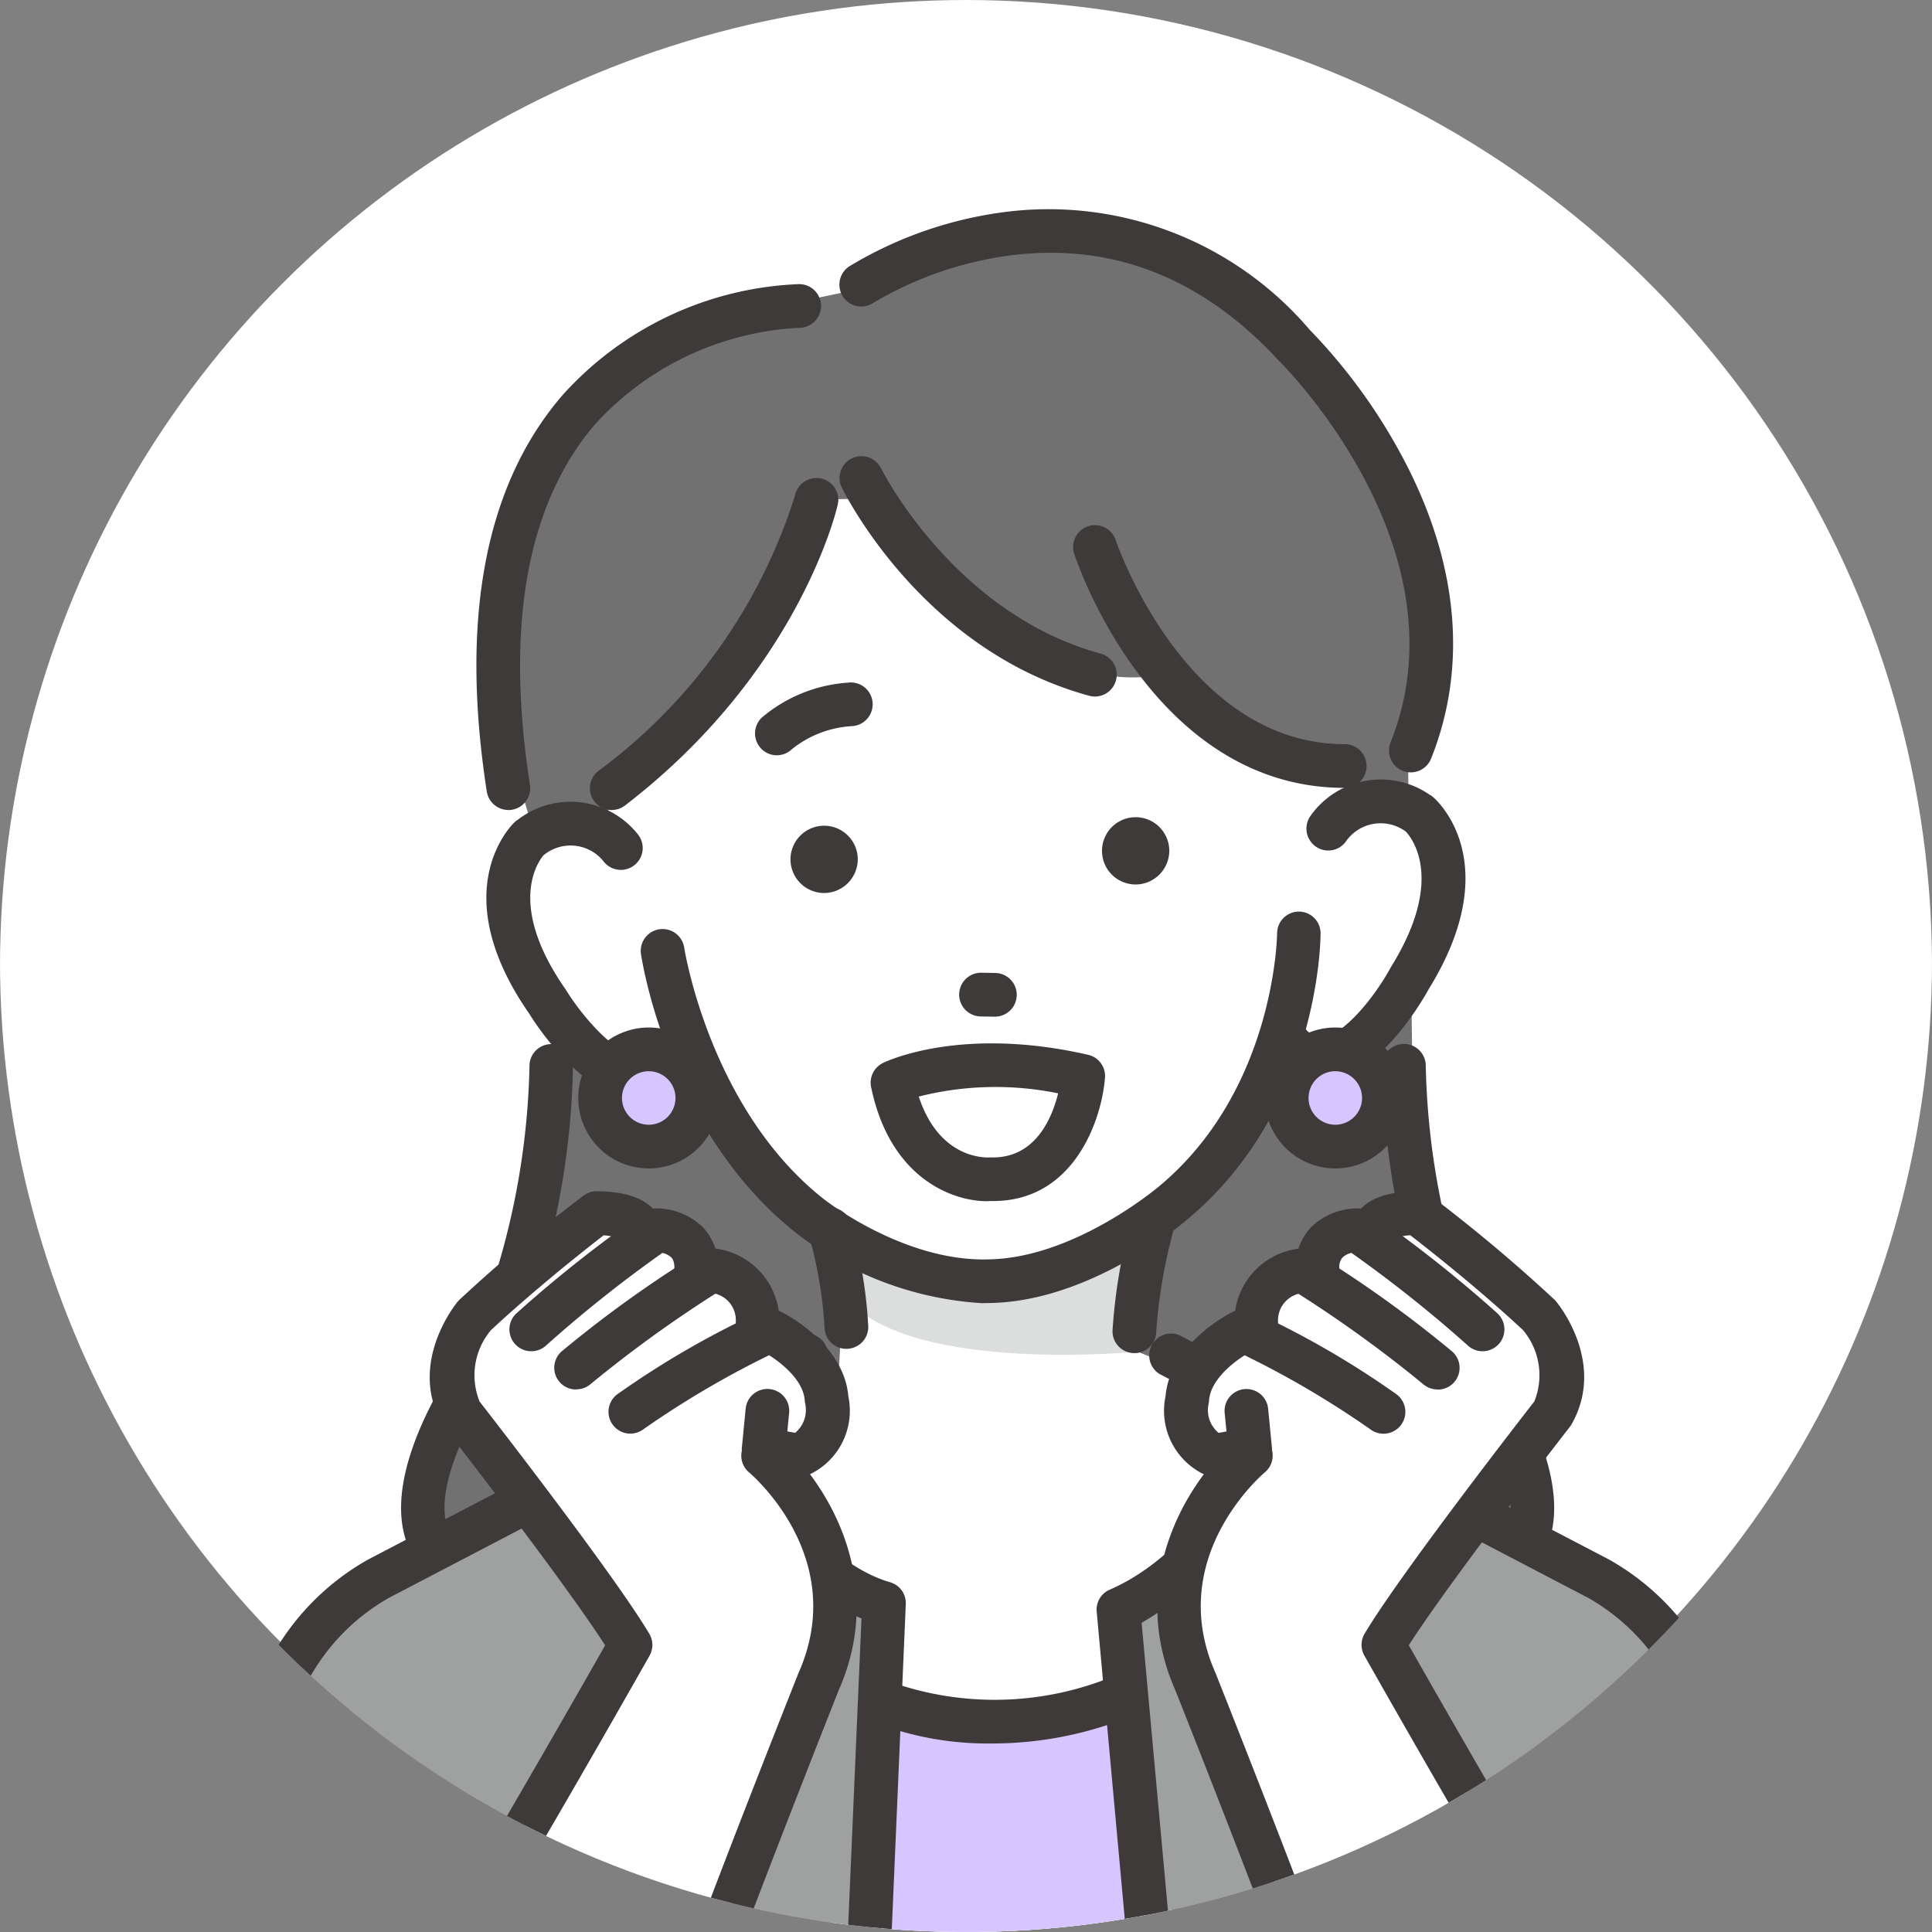 <svg xmlns="http://www.w3.org/2000/svg" xmlns:xlink="http://www.w3.org/1999/xlink" width="80" height="80" viewBox="0 0 80 80"><rect x="0" y="0" width="80" height="80" fill="#808080" stroke="none"/><defs><clipPath id="a"><path d="M40,0A40,40,0,1,1,0,40,40,40,0,0,1,40,0Z" transform="translate(-2291 4926)" fill="#fff"/></clipPath><clipPath id="b"><rect width="73.744" height="75.235" fill="none"/></clipPath></defs><g transform="translate(2291 -4926)" clip-path="url(#a)"><circle cx="40" cy="40" r="40" transform="translate(-2291 4925.81)" fill="#fff"/><g transform="translate(-2286.113 4932.516)"><g transform="translate(0 0)" clip-path="url(#b)"><path d="M71.37,42.806s-6.589-17.83,9.175-21.448l4.286-.9s8.6-6.555,18.125,3.212c0,0,7.918,5.356,4.632,16.079l.247,17.45a103.356,103.356,0,0,0,4.778,12.585s-.133,2.741-.133,5.28l-46.146-.352a12.392,12.392,0,0,1,1.378-8.126A48.216,48.216,0,0,0,72.532,51.6Z" transform="translate(-54.175 -14.996)" fill="#727171"/><path d="M32.488,282.02s-8.365,1.655-10.572,6.686L17.131,304.55h65.9L79.442,290.4s-2.69-6.186-8.471-6.4L50.595,276.77Z" transform="translate(-14.03 -226.676)" fill="#9fa0a0"/><path d="M133.3,244.62l-.3,5.385-7.058,3.6s5.6,25.846,14.089,26.2c6.8.281,13.436-26.764,13.45-26.888.029-.249-8.112-3.54-8.112-3.54l.607-5.269Z" transform="translate(-103.144 -199.919)" fill="#fff"/><path d="M115.238,294.536l-.771,18.522h12.15l-1.6-17.474c2.866-1.506,6.857-8.242,6.857-8.242l7.138,3.141L133,287.341l-23.109-.815-7.912,3.485,6.311-2.669s3.406,6.482,6.946,7.194" transform="translate(-83.522 -234.666)" fill="#fff"/><rect width="12" height="15" transform="translate(31.113 64.484)" fill="#d6c5ff"/><path d="M100.2,316.746l.771-18.522c-3.541-.713-6.946-7.195-6.946-7.195L87.716,293.7l-3.152,1.388.862,5.309v14.531l.155,1.819Z" transform="translate(-69.258 -238.355)" fill="#9fa0a0"/><path d="M229.274,299.273l1.6,17.474h16.658l-1.365-21.064-2.895-1.512-7.138-3.141s-3.991,6.737-6.857,8.242" transform="translate(-187.776 -238.356)" fill="#9fa0a0"/><path d="M84.517,307.115l.008.052,3.152-1.388Z" transform="translate(-69.22 -250.434)" fill="#d6c7ff"/><path d="M309.476,309.649l-2.879-1.267,2.895,1.512Z" transform="translate(-251.105 -252.567)" fill="#d6c7ff"/><path d="M93.578,62.151s-1.1,8.98.4,11.553c0,0-4.031-2.779-4.649,2.226,0,0,.888,9.286,7.176,6.763,0,0,4.093,9.987,12.782,9.627,0,0,9.884-.977,11.918-11.128,0,0,2.865,3.651,5.62-2.389,0,0,5.037-7.552-2.644-6.616l.5-9.3L114.126,55.6l-14.19-.52Z" transform="translate(-73.16 -45.108)" fill="#fff"/><path d="M110.112,46.882s-4.5,8.681-8.054,11.058l-1.207,2.523-1.715-1.642,1.391-9.984s3.787-11.415,21.6-8.4l10.631,7.618.5,9.886s-3.847.111-8.627-3.883c0,0-3.533,1.18-7.714-2.537l-3.572-4.732Z" transform="translate(-81.192 -32.702)" fill="#727171"/><path d="M167.176,240.42s5.827,3.545,11.386-.132l1.253-.761-.675,6.1s-9.222.916-11.964-2.111Z" transform="translate(-136.918 -196.174)" fill="#dcdddd"/><path d="M159.4,246.094a.9.9,0,0,1-.9-.886,17.529,17.529,0,0,0-.648-3.807.905.905,0,0,1,1.736-.513,19.1,19.1,0,0,1,.722,4.282.905.905,0,0,1-.886.924H159.4" transform="translate(-129.244 -196.758)" fill="#3e3a39"/><path d="M228.4,245.338h-.019a.905.905,0,0,1-.886-.924,23.059,23.059,0,0,1,.783-4.651.9.9,0,0,1,1.744.483,21.632,21.632,0,0,0-.717,4.206.9.9,0,0,1-.9.886" transform="translate(-186.315 -195.824)" fill="#3e3a39"/><path d="M133.765,188.765a13.919,13.919,0,0,1-7.738-2.906c-5.275-4.171-6.383-11.251-6.427-11.55a.9.9,0,1,1,1.79-.267c.01.066,1.057,6.679,5.766,10.4.038.03,3.328,2.629,6.868,2.506,3.567-.071,7.025-3.019,7.059-3.049,4.779-4,4.857-10.387,4.857-10.451a.906.906,0,0,1,.9-.9h0a.9.9,0,0,1,.9.9c0,.3-.065,7.278-5.494,11.828-.149.129-3.967,3.4-8.182,3.48-.1,0-.206.005-.309.005" transform="translate(-97.945 -141.317)" fill="#3e3a39"/><path d="M146.645,123.173a.907.907,0,0,1-.63-1.558,6.148,6.148,0,0,1,3.562-1.45.905.905,0,1,1,.168,1.8,4.363,4.363,0,0,0-2.474.95.894.894,0,0,1-.627.255" transform="translate(-119.362 -98.413)" fill="#3e3a39"/><path d="M193.916,188.361H193.9l-.567-.009a.9.9,0,1,1,.028-1.81l.567.009a.9.9,0,0,1-.014,1.81" transform="translate(-157.612 -152.779)" fill="#3e3a39"/><path d="M226.546,153.745h0a1.393,1.393,0,1,1,1.354-1.43,1.4,1.4,0,0,1-1.354,1.43" transform="translate(-184.37 -123.637)" fill="#3e3a39"/><path d="M155.283,155.7h0a1.393,1.393,0,1,1,1.354-1.43,1.4,1.4,0,0,1-1.354,1.43" transform="translate(-126.006 -125.239)" fill="#3e3a39"/><path d="M261.978,299.033a.905.905,0,0,1-.887-.728,117.363,117.363,0,0,0-3.936-15.076,8.667,8.667,0,0,0-3.293-3.323l-17.749-9.269a.905.905,0,0,1,.838-1.6l17.779,9.285a10.383,10.383,0,0,1,4.107,4.241,117.155,117.155,0,0,1,4.03,15.392.905.905,0,0,1-.711,1.064.917.917,0,0,1-.178.018" transform="translate(-192.98 -220.255)" fill="#3e3a39"/><path d="M13.036,299.033a.918.918,0,0,1-.178-.018.905.905,0,0,1-.711-1.064,117.155,117.155,0,0,1,4.03-15.392,10.385,10.385,0,0,1,4.107-4.241l.02-.011,17.759-9.275a.905.905,0,0,1,.838,1.6l-17.749,9.269a8.667,8.667,0,0,0-3.293,3.323A117.366,117.366,0,0,0,13.922,298.3a.905.905,0,0,1-.887.728" transform="translate(-9.934 -220.254)" fill="#3e3a39"/><path d="M90.588,159.863h-.031c-2.229-.028-4.223-3.1-4.507-3.561-3.524-5.07-.738-7.807-.617-7.922l.065-.062.076-.048a3.562,3.562,0,0,1,5,.638.9.9,0,0,1-1.464,1.064,1.753,1.753,0,0,0-2.476-.227c-.265.321-1.48,2.107.916,5.542l.029.044c.693,1.123,2.084,2.711,3,2.722.106,0,.429,0,.832-.616a.9.9,0,1,1,1.518.986,2.749,2.749,0,0,1-2.342,1.439" transform="translate(-69.021 -120.841)" fill="#3e3a39"/><path d="M264.049,154.945a2.785,2.785,0,0,1-2.282-1.313.9.9,0,1,1,1.461-1.068c.437.6.759.576.865.569.917-.061,2.218-1.723,2.849-2.883l.026-.045c2.19-3.539.909-5.256.607-5.586a1.752,1.752,0,0,0-2.457.366.9.9,0,0,1-1.246.271A.91.91,0,0,1,263.6,144a3.562,3.562,0,0,1,4.956-.911l.079.044.069.058c.127.108,3.058,2.688-.182,7.944-.259.472-2.081,3.652-4.3,3.8-.054,0-.109.006-.167.006" transform="translate(-214.246 -116.698)" fill="#3e3a39"/><path d="M175.618,78.227a.908.908,0,0,1-.239-.032c-6.9-1.881-10.119-8.364-10.253-8.639a.905.905,0,0,1,1.627-.792c.042.084,3.025,6.028,9.1,7.685a.905.905,0,0,1-.238,1.778" transform="translate(-135.165 -55.901)" fill="#3e3a39"/><path d="M229.747,95.023c-7.918,0-11.071-9.295-11.2-9.69a.9.9,0,0,1,1.719-.567c.033.1,2.885,8.447,9.482,8.447a.9.9,0,1,1,0,1.81" transform="translate(-178.953 -68.915)" fill="#3e3a39"/><path d="M108.858,87.1a.905.905,0,0,1-.552-1.623,22.585,22.585,0,0,0,8.145-11.424.9.9,0,0,1,1.764.4c-.064.282-1.656,6.961-8.807,12.455a.9.9,0,0,1-.551.188" transform="translate(-88.413 -60.072)" fill="#3e3a39"/><path d="M83.317,50.764A.905.905,0,0,1,82.424,50c-1.112-7.166-.065-12.68,3.112-16.387a13.885,13.885,0,0,1,9.824-4.624.9.9,0,0,1,0,1.81,12.254,12.254,0,0,0-8.467,4.01c-2.8,3.288-3.707,8.306-2.682,14.914a.905.905,0,0,1-.755,1.033.919.919,0,0,1-.14.011" transform="translate(-67.154 -23.74)" fill="#3e3a39"/><path d="M188.7,35.177a.906.906,0,0,1-.84-1.241c3.224-8.064-4.551-15.734-4.63-15.81l-.034-.035c-3.181-3.435-6.945-4.884-11.187-4.307a14.925,14.925,0,0,0-5.569,1.953.905.905,0,0,1-.995-1.512A16.494,16.494,0,0,1,171.689,12a14.2,14.2,0,0,1,12.818,4.844,23.391,23.391,0,0,1,3.878,5.336c2.282,4.31,2.681,8.607,1.153,12.427a.905.905,0,0,1-.841.569" transform="translate(-135.167 -9.71)" fill="#3e3a39"/><path d="M114.324,206.084a2.013,2.013,0,1,1-2.013-2.013,2.013,2.013,0,0,1,2.013,2.013" transform="translate(-90.335 -167.135)" fill="#d6c6ff"/><path d="M108.216,204.907a2.918,2.918,0,1,1,2.918-2.918,2.922,2.922,0,0,1-2.918,2.918m0-4.026a1.108,1.108,0,1,0,1.108,1.108,1.11,1.11,0,0,0-1.108-1.108" transform="translate(-86.24 -163.04)" fill="#3e3a39"/><path d="M271.41,206.084a2.013,2.013,0,1,1-2.013-2.013,2.013,2.013,0,0,1,2.013,2.013" transform="translate(-218.989 -167.135)" fill="#d6c5ff"/><path d="M265.3,204.907a2.918,2.918,0,1,1,2.918-2.918,2.921,2.921,0,0,1-2.918,2.918m0-4.026a1.108,1.108,0,1,0,1.108,1.108,1.11,1.11,0,0,0-1.108-1.108" transform="translate(-214.895 -163.04)" fill="#3e3a39"/><path d="M65.856,224.112a.905.905,0,0,1-.849-.591c-.92-2.48.94-5.875,2.131-7.677a10.643,10.643,0,0,0,.959-1.786,31.26,31.26,0,0,0,1.98-10.316.905.905,0,0,1,.9-.9h0a.9.9,0,0,1,.9.9,32.55,32.55,0,0,1-2.117,11.008,12.448,12.448,0,0,1-1.121,2.092c-1.679,2.543-2.406,4.8-1.944,6.051a.905.905,0,0,1-.848,1.22" transform="translate(-53.039 -166.125)" fill="#3e3a39"/><path d="M295.211,224.111a.906.906,0,0,1-.848-1.22c.462-1.246-.265-3.508-1.944-6.051a12.454,12.454,0,0,1-1.121-2.092,32.551,32.551,0,0,1-2.117-11.008.9.9,0,0,1,1.81,0,31.26,31.26,0,0,0,1.98,10.316,10.646,10.646,0,0,0,.959,1.786c1.191,1.8,3.051,5.2,2.131,7.677a.905.905,0,0,1-.849.591m-4.221-20.37h0Z" transform="translate(-236.84 -166.124)" fill="#3e3a39"/><path d="M226.3,317.717a.9.9,0,0,1-.9-.823L223.884,300.3a.9.9,0,0,1,.541-.913c3.544-1.539,5.6-5.7,5.619-5.742a.9.9,0,1,1,1.628.791,15.5,15.5,0,0,1-5.928,6.326l1.46,15.967a.9.9,0,0,1-.819.984c-.028,0-.056,0-.083,0" transform="translate(-183.359 -240.079)" fill="#3e3a39"/><path d="M175.625,350.22a13,13,0,0,1-4.854-.86.9.9,0,0,1,.724-1.659,12.885,12.885,0,0,0,9.017-.214.9.9,0,0,1,.652,1.689,15.326,15.326,0,0,1-5.538,1.045" transform="translate(-139.418 -284.543)" fill="#3e3a39"/><path d="M142.557,317.716h-.04a.905.905,0,0,1-.865-.943l.7-16.194c-3.669-1.5-5.931-5.933-6.031-6.132a.905.905,0,0,1,1.617-.814c.022.045,2.293,4.477,5.6,5.447a.9.9,0,0,1,.649.907l-.726,16.863a.905.905,0,0,1-.9.866" transform="translate(-111.567 -240.078)" fill="#3e3a39"/><path d="M177.008,209.235c-1.445,0-4.022-.959-4.8-4.726a.905.905,0,0,1,.484-.994c.129-.064,3.223-1.553,8.5-.342a.9.9,0,0,1,.7.955c-.144,1.778-1.3,5.1-4.629,5.1h-.071c-.06,0-.122.006-.186.006M174.18,204.9c.836,2.555,2.7,2.534,2.931,2.522a.711.711,0,0,1,.081,0c1.815.039,2.506-1.624,2.76-2.653a12.917,12.917,0,0,0-5.772.134" transform="translate(-141.024 -166.012)" fill="#3e3a39"/><path d="M73.208,251.56l.026-.261,1.437.261a2.085,2.085,0,0,0,1.17-2.34c-.117-1.755-2.321-2.822-2.321-2.822-.775.309-.535-.374-.535-.374.107-1.764-1.871-2.138-1.871-2.138-.488.27-.675,0-.675,0a1.569,1.569,0,0,0-1.624-1.657c-.177.117-.732,0-.732,0,0-.711-1.766-.711-1.766-.711a65.871,65.871,0,0,0-5.05,4.239s-1.7,2.035-.555,4.06c0,0,5.553,7.126,7.009,9.582,0,0-8.309,14.695-10.946,18.3H69.234c0-.967,6.265-16.775,6.265-16.775,2.409-5.436-2.29-9.365-2.29-9.365" transform="translate(-46.499 -197.804)" fill="#fff"/><path d="M120.072,270.457a.9.9,0,0,1-.162-.015l-1.437-.261a.9.9,0,0,1-.739-.978l.155-1.594a.9.9,0,0,1,1.8.176l-.075.765.325.059a1.228,1.228,0,0,0,.411-1.227.816.816,0,0,1-.014-.109c-.054-.811-.9-1.514-1.475-1.877a38.46,38.46,0,0,0-5.228,3.082A.9.9,0,0,1,112.593,267a37.01,37.01,0,0,1,5.993-3.45.905.905,0,0,1,.73.026c.108.052,2.635,1.3,2.825,3.519a2.923,2.923,0,0,1-1.744,3.3.906.906,0,0,1-.325.06" transform="translate(-91.9 -215.795)" fill="#3e3a39"/><path d="M100.761,255.444a.9.9,0,0,1-.571-1.608l.016-.013a49.069,49.069,0,0,1,5.752-4.108.9.9,0,0,1,.607-.1,3.039,3.039,0,0,1,2.606,3.082.9.9,0,0,1-1.807-.109,1.13,1.13,0,0,0-.848-1.11,52.173,52.173,0,0,0-5.169,3.746l-.018.014a.9.9,0,0,1-.57.2" transform="translate(-81.782 -204.425)" fill="#3e3a39"/><path d="M90.449,246.363a.905.905,0,0,1-.607-1.576,53.454,53.454,0,0,1,5.311-4.19.9.9,0,0,1,.5-.151,2.8,2.8,0,0,1,1.9.781,2.388,2.388,0,0,1,.629,1.82.9.9,0,1,1-1.808-.078c.015-.341-.093-.453-.128-.491a.787.787,0,0,0-.368-.187,53.989,53.989,0,0,0-4.821,3.838.9.9,0,0,1-.607.234" transform="translate(-73.337 -196.927)" fill="#3e3a39"/><path d="M52.678,274.51a.905.905,0,0,1-.73-1.439c2.314-3.165,9.189-15.22,10.625-17.748-1.733-2.7-6.618-8.978-6.671-9.045a.883.883,0,0,1-.073-.11c-1.44-2.541.562-4.984.648-5.087a.859.859,0,0,1,.067-.072,66.124,66.124,0,0,1,5.126-4.3.9.9,0,0,1,.551-.188c1.672,0,2.67.6,2.67,1.616a.905.905,0,0,1-1.752.319,3.07,3.07,0,0,0-.628-.111c-2.707,2.1-4.393,3.67-4.672,3.934a2.9,2.9,0,0,0-.465,2.948c.567.728,5.614,7.232,7.029,9.619a.905.905,0,0,1,.009.907c-.34.6-8.365,14.782-11,18.391a.9.9,0,0,1-.731.371" transform="translate(-42.403 -193.709)" fill="#3e3a39"/><path d="M121.513,319.958a.905.905,0,0,1-.9-.9c0-.991,3.965-11.145,6.328-17.108l.014-.033c2.1-4.729-1.875-8.162-2.045-8.306a.9.9,0,0,1,1.163-1.387c1.8,1.508,4.655,5.623,2.545,10.409-2.308,5.826-6.013,15.4-6.2,16.477a.905.905,0,0,1-.9.853m.9-.9c0,.012,0,.025,0,.037,0-.014,0-.026,0-.037" transform="translate(-98.778 -239.156)" fill="#3e3a39"/><path d="M245.686,251.56l-.026-.261-1.437.261a2.085,2.085,0,0,1-1.17-2.34c.117-1.755,2.321-2.822,2.321-2.822.775.309.535-.374.535-.374-.107-1.764,1.871-2.138,1.871-2.138.488.27.675,0,.675,0a1.569,1.569,0,0,1,1.624-1.657c.177.117.732,0,.732,0,0-.711,1.766-.711,1.766-.711a65.9,65.9,0,0,1,5.05,4.239s1.7,2.035.555,4.06c0,0-5.553,7.126-7.009,9.582,0,0,8.309,14.695,10.947,18.3H249.66c0-.967-6.265-16.775-6.265-16.775-2.409-5.436,2.291-9.365,2.291-9.365" transform="translate(-198.779 -197.804)" fill="#fff"/><path d="M241.514,270.457a.906.906,0,0,1-.325-.06,2.923,2.923,0,0,1-1.744-3.3c.19-2.218,2.716-3.467,2.825-3.519a.905.905,0,0,1,.73-.026,37.009,37.009,0,0,1,5.993,3.45.9.9,0,0,1-1.043,1.479,38.474,38.474,0,0,0-5.228-3.082c-.572.361-1.421,1.065-1.475,1.877a.881.881,0,0,1-.016.117,1.223,1.223,0,0,0,.413,1.219l.325-.059-.075-.765a.9.9,0,0,1,1.8-.176l.155,1.594a.9.9,0,0,1-.739.978l-1.437.261a.9.9,0,0,1-.162.015" transform="translate(-196.07 -215.795)" fill="#3e3a39"/><path d="M263.78,255.443a.9.9,0,0,1-.57-.2l-.018-.014a52.194,52.194,0,0,0-5.169-3.746,1.13,1.13,0,0,0-.847,1.11.905.905,0,0,1-1.807.109,3.039,3.039,0,0,1,2.606-3.082.9.9,0,0,1,.607.1,49.065,49.065,0,0,1,5.752,4.108l.016.013a.9.9,0,0,1-.571,1.608" transform="translate(-209.143 -204.425)" fill="#3e3a39"/><path d="M277.177,246.363a.9.9,0,0,1-.607-.234,54.135,54.135,0,0,0-4.822-3.838.777.777,0,0,0-.371.191.6.6,0,0,0-.125.487.9.9,0,1,1-1.808.078,2.388,2.388,0,0,1,.629-1.82,2.8,2.8,0,0,1,1.9-.781.9.9,0,0,1,.5.151,53.453,53.453,0,0,1,5.311,4.19.905.905,0,0,1-.607,1.576" transform="translate(-220.674 -196.927)" fill="#3e3a39"/><path d="M294.685,274.51a.9.9,0,0,1-.731-.371c-2.639-3.609-10.663-17.789-11-18.391a.905.905,0,0,1,.009-.907c1.415-2.387,6.462-8.891,7.029-9.619a2.9,2.9,0,0,0-.466-2.948c-.281-.266-1.967-1.837-4.672-3.933a3.064,3.064,0,0,0-.628.111.905.905,0,0,1-1.752-.319c0-1.012,1-1.616,2.67-1.616a.9.9,0,0,1,.551.188,66.125,66.125,0,0,1,5.126,4.3.892.892,0,0,1,.067.072c.086.1,2.088,2.546.648,5.087a.883.883,0,0,1-.073.11c-.052.067-4.938,6.342-6.671,9.045,1.436,2.528,8.311,14.583,10.625,17.748a.905.905,0,0,1-.73,1.439" transform="translate(-231.345 -193.709)" fill="#3e3a39"/><path d="M245.615,319.956a.905.905,0,0,1-.9-.853c-.183-1.075-3.887-10.652-6.2-16.477-2.11-4.786.741-8.9,2.545-10.409a.9.9,0,0,1,1.162,1.387c-.176.149-4.139,3.58-2.045,8.305l.014.033c2.363,5.964,6.328,16.117,6.328,17.108a.905.905,0,0,1-.9.9m-.9-.9c0,.01,0,.023,0,.037,0-.012,0-.025,0-.037" transform="translate(-194.734 -239.154)" fill="#3e3a39"/></g></g></g></svg>